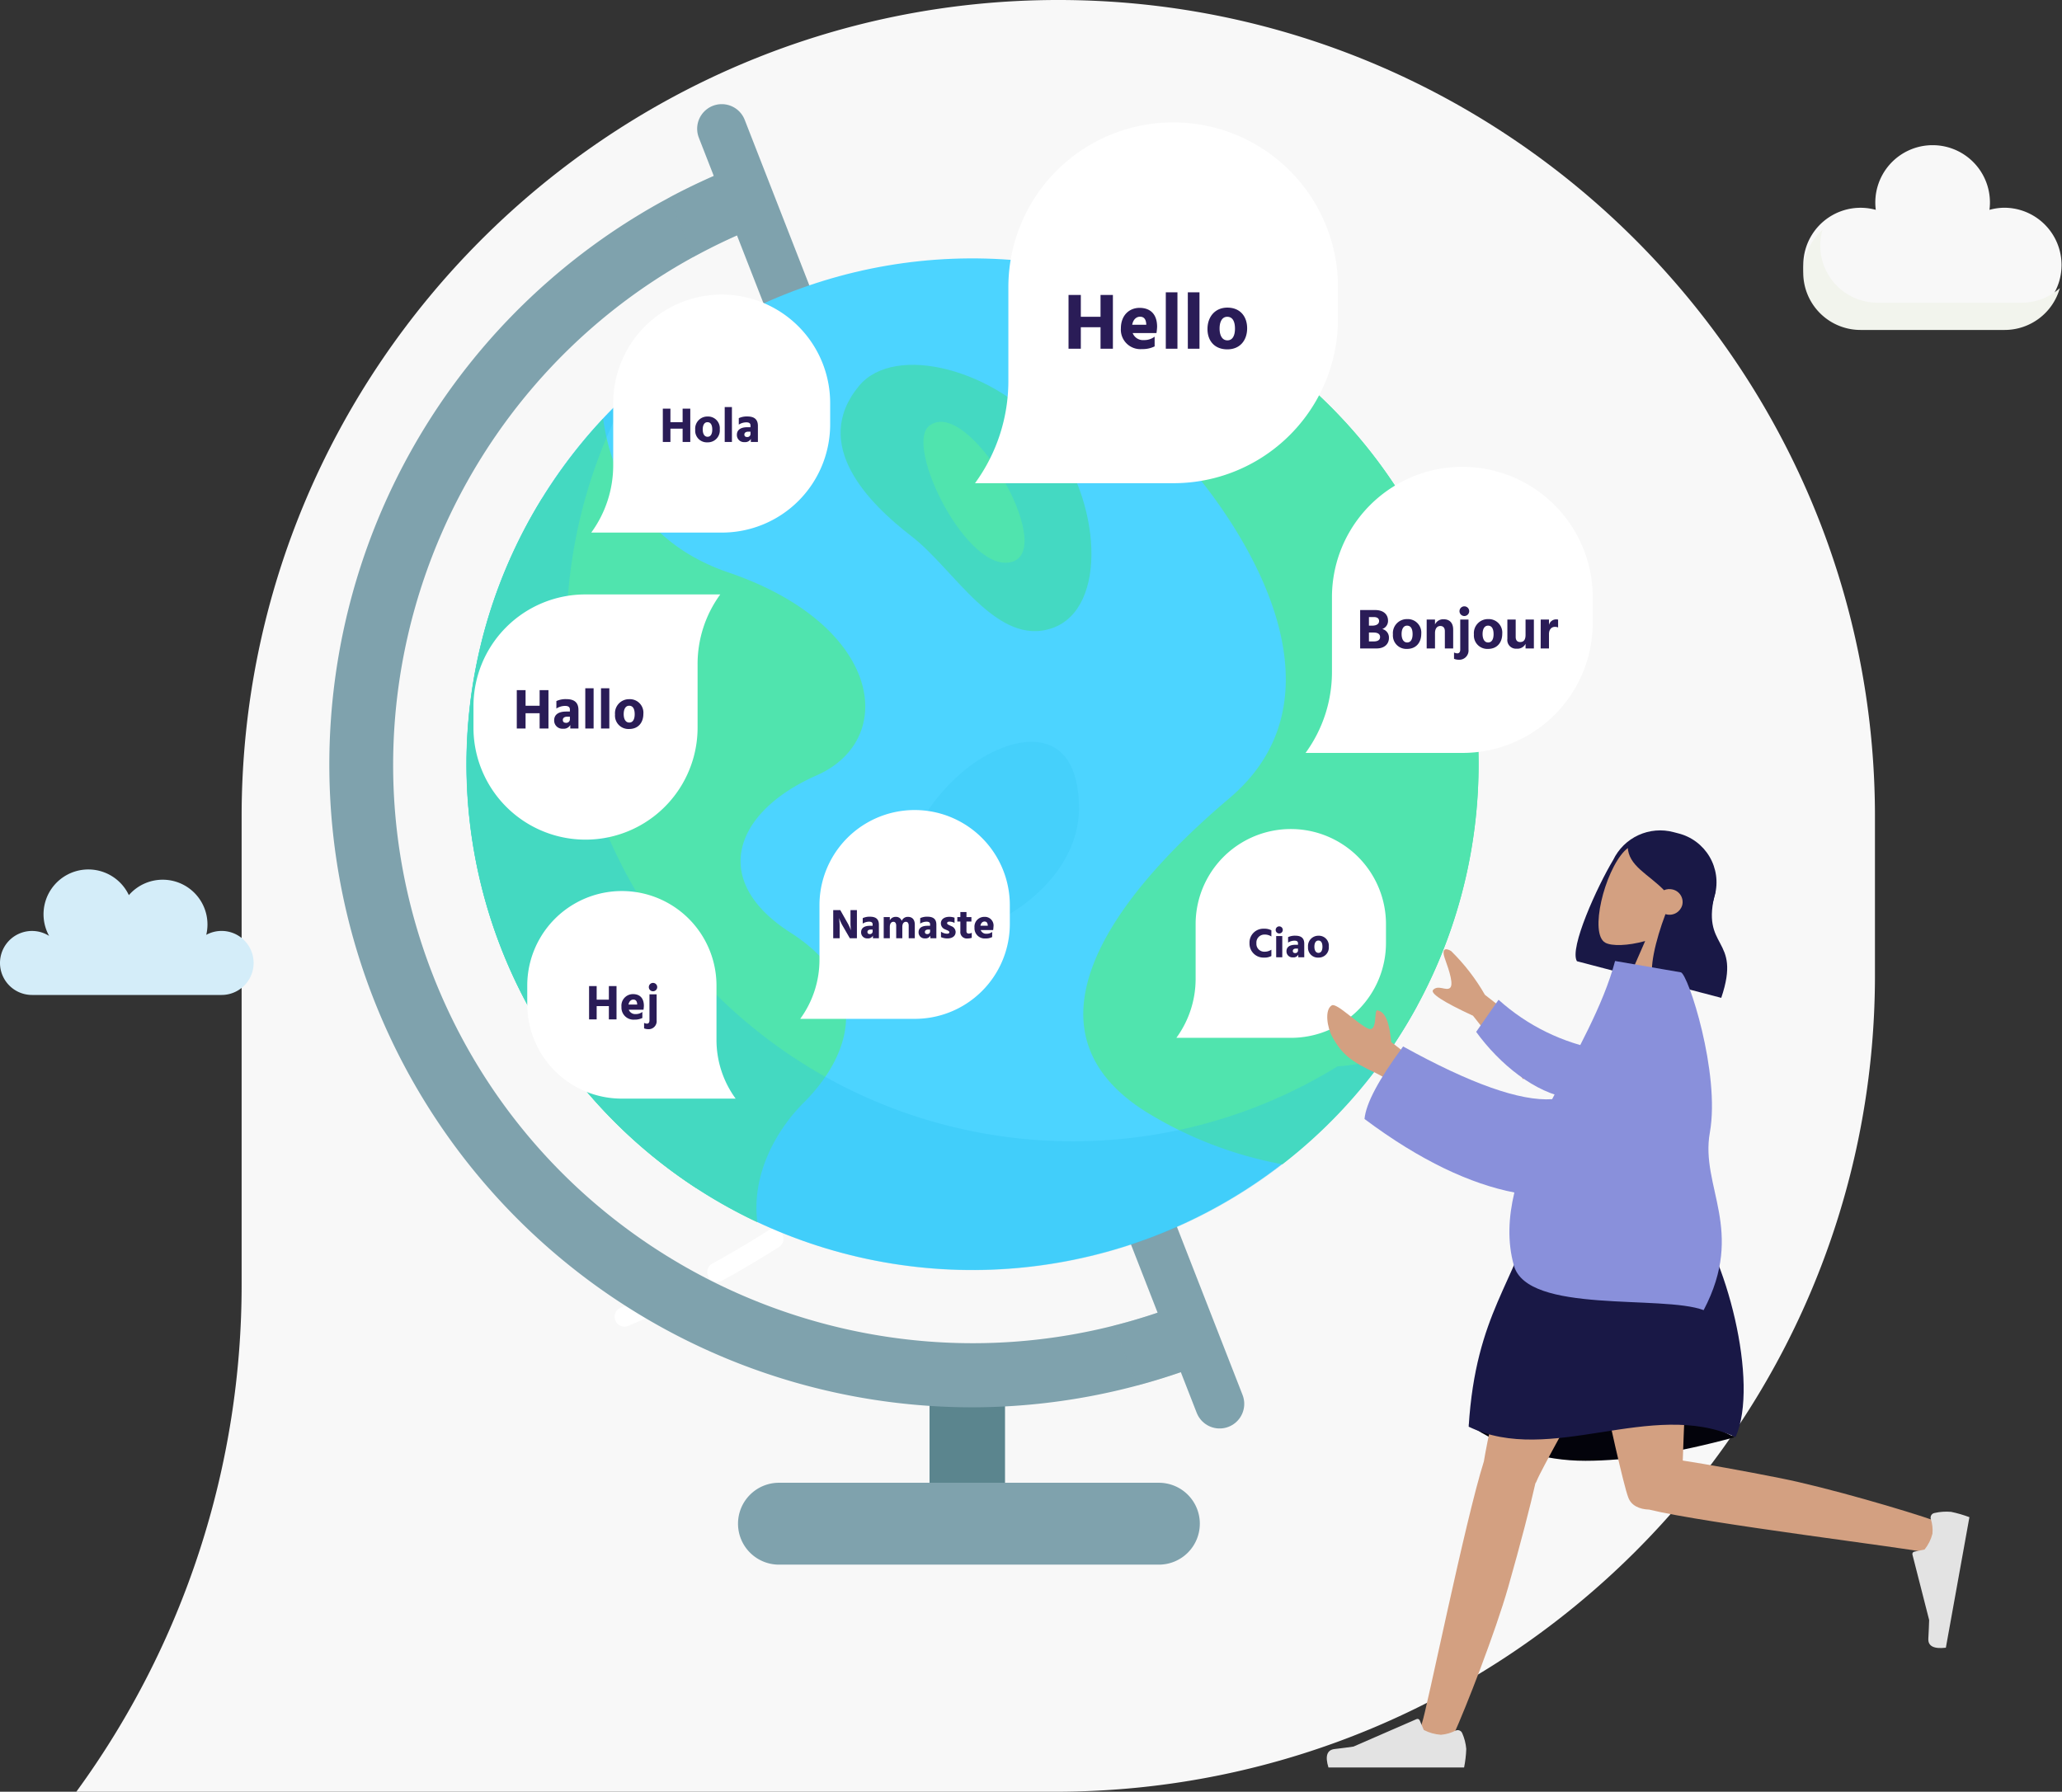 <svg xmlns="http://www.w3.org/2000/svg" xmlns:xlink="http://www.w3.org/1999/xlink" width="542.698" height="471.644" viewBox="0 0 542.698 471.644">
  <rect x="0" y="0" width="542.698" height="471.644" fill="#333333" stroke="none"/>
  <defs>
    <clipPath id="clip-path">
      <path id="Path_611" data-name="Path 611" d="M149.847-499.069,66.7-520.847l-17.159,62.6,83.149,21.778Z" transform="translate(-49.539 520.847)" fill="none"/>
    </clipPath>
    <clipPath id="clip-path-2">
      <path id="Path_610" data-name="Path 610" d="M125.542-468.637c-4.156,6.9-11.637,23.264-9.549,26.671l17.729,4.643.031-.09a13.613,13.613,0,0,0,15.182-9.709l3.347-12.21a13.272,13.272,0,0,0-9.622-16.29l-1.223-.32A13.708,13.708,0,0,0,125.542-468.637Z" transform="translate(-115.632 476.4)" fill="none" clip-rule="evenodd"/>
    </clipPath>
    <clipPath id="clip-path-3">
      <path id="Path_609" data-name="Path 609" d="M196.022-247.868H-26V-522H196.022Z" transform="translate(26 522)" fill="none"/>
    </clipPath>
    <clipPath id="clip-path-5">
      <path id="Path_614" data-name="Path 614" d="M140.53-449.271c3.7-2.466,6.678-5.892,7.565-10.375,2.557-12.915-16.419-14.9-21.716-9.428s-9.323,21.807-5.058,24.149c1.7.934,5.9.836,10.489-.439l-7.154,16.38,14.672,3.843Z" transform="translate(-119.532 471.931)" fill="none" clip-rule="evenodd"/>
    </clipPath>
    <clipPath id="clip-path-8">
      <path id="Path_618" data-name="Path 618" d="M120.788-453.874c-2.6,6.858-4.536,14.963-3.044,17.4l17.729,4.643c5.546-16.368-5.766-12.43-1.474-28.085-.441-.719-.85-1.424-1.275-2.051l.146-.455q-2.1-10.339-9.18-12.193c-7.079-1.854-10.188.752-12.834,2.963.126,5.1,5.455,7.249,9.553,11.482a3.56,3.56,0,0,1,2.318-.173,3.381,3.381,0,0,1,2.469,4.138,3.475,3.475,0,0,1-4.255,2.377Q120.863-453.85,120.788-453.874Z" transform="translate(-110.855 475.249)" fill="none" clip-rule="evenodd"/>
    </clipPath>
    <clipPath id="clip-path-10">
      <path id="Path_622" data-name="Path 622" d="M177.508-204q-22.774,6.2-39.3,6.2a53.849,53.849,0,0,1-30.7-9.552q22.286-6.366,36.708-6.366T177.508-204Z" transform="translate(-107.514 213.718)" fill="none" clip-rule="evenodd"/>
    </clipPath>
    <clipPath id="clip-path-11">
      <path id="Path_621" data-name="Path 621" d="M191.056-156.937H0v-151.61H191.056Z" transform="translate(0 308.548)" fill="none"/>
    </clipPath>
    <clipPath id="clip-path-12">
      <path id="Path_625" data-name="Path 625" d="M162.053-229.938a3.456,3.456,0,0,0,.368-.7c2.029-5.226,34.536-61.6,37.774-71.909H163.6c-2.462,7.837-13.545,57.015-15.1,66.827-4.921,15.477-15.053,65.6-16.346,69.075-1.361,3.653,6.3,7.458,8.335,2.968,3.246-7.146,10.981-26.918,14.425-38.991C158.137-213.987,160.766-224.17,162.053-229.938Z" transform="translate(-131.987 302.547)" fill="none" clip-rule="evenodd"/>
    </clipPath>
    <clipPath id="clip-path-14">
      <path id="Path_628" data-name="Path 628" d="M35.147-223.055c14.861,3.657,69.222,10.269,72.952,11.306,3.837,1.067,7.2-6.635,2.459-8.3-7.547-2.655-28.344-8.788-40.953-11.291C59.464-233.357,50.209-235,44-235.962c.526-16.994,2.933-57.778,1.355-66.586H12.969c1.512,8.447,14.3,70.079,16.673,76.248.754,2.2,3,3.176,5.505,3.245Z" transform="translate(-12.969 302.547)" fill="none" clip-rule="evenodd"/>
    </clipPath>
    <clipPath id="clip-path-16">
      <path id="Path_632" data-name="Path 632" d="M7.268-169.422l-6.7,37.164,25.41,4.38,6.7-37.164Z" transform="translate(-0.564 169.422)" fill="none"/>
    </clipPath>
    <clipPath id="clip-path-17">
      <path id="Path_631" data-name="Path 631" d="M7.578-162.069a13.9,13.9,0,0,1,4.363-.3,32.314,32.314,0,0,1,4.821,1.4l-6.2,34.362q-4.772.559-4.612-2.389t.213-4.907l-4.4-17.227a.618.618,0,0,1,.461-.75l.017,0,2.733-.587A11.019,11.019,0,0,0,7.03-156.6a9.77,9.77,0,0,0-.445-3.941h0a1.235,1.235,0,0,1,.905-1.51Q7.534-162.061,7.578-162.069Z" transform="translate(-1.742 162.444)" fill="none" clip-rule="evenodd"/>
    </clipPath>
    <clipPath id="clip-path-19">
      <path id="Path_635" data-name="Path 635" d="M264.04-63.122a13.036,13.036,0,0,1,1.062,4.147,30.37,30.37,0,0,1-.57,4.884h-35.7q-1.391-4.5,1.606-4.855t4.981-.647l16.591-7.23a.639.639,0,0,1,.836.313l.007.016,1.066,2.529a11.584,11.584,0,0,0,4.51,1.266,10.394,10.394,0,0,0,3.894-1.113h0A1.278,1.278,0,0,1,264-63.2Q264.024-63.164,264.04-63.122Z" transform="translate(-228.394 66.877)" fill="none" clip-rule="evenodd"/>
    </clipPath>
    <clipPath id="clip-path-20">
      <path id="Path_634" data-name="Path 634" d="M265.917-62.6H227.311V-87.818h38.607Z" transform="translate(-227.311 87.818)" fill="none"/>
    </clipPath>
    <clipPath id="clip-path-21">
      <path id="Path_638" data-name="Path 638" d="M161.027-304.786q-21.4-5.963-40.505,0c-4.43,19.681-15.2,27.493-17.088,57.668,21.518,10.411,48.1-7.425,70.251,2.728C180.014-258.592,171.153-292.791,161.027-304.786Z" transform="translate(-103.434 307.768)" fill="none" clip-rule="evenodd"/>
    </clipPath>
    <clipPath id="clip-path-23">
      <path id="Path_642" data-name="Path 642" d="M189.967-410.132l-160.151-27.6L9.3-323.994l160.151,27.6Z" transform="translate(-9.298 437.735)" fill="none"/>
    </clipPath>
    <clipPath id="clip-path-24">
      <path id="Path_641" data-name="Path 641" d="M247.574-394.377,228.019-409.63a53.158,53.158,0,0,0-8.887-11.514c-.989-.617-2.807-1.2-1.606,2.112s2.312,6.85,1.256,7.625-3.039-.9-4.378.455q-1.339,1.359,10.482,6.83l13.194,16.709Zm-35.637,3.884-8.587-6.715q-.665-7.747-3.438-8.273c-1.308-.89.048,5.773-2.555,4.767s-8.334-6.91-9.644-6.138c-1.939,1.143-1.234,5.8.137,8.291,2.562,4.657,5.041,6.526,11.462,9.521a37.7,37.7,0,0,1,10.411,7.73Z" transform="translate(-186.52 421.622)" fill="none" clip-rule="evenodd"/>
    </clipPath>
    <clipPath id="clip-path-27">
      <path id="Path_645" data-name="Path 645" d="M197.87-385.142a54.685,54.685,0,0,1-26.968-13.2l-5.891,8.455c6.142,8.461,15.535,16.161,24.724,17.487C196.975-371.352,202.187-379.2,197.87-385.142Z" transform="translate(-165.011 398.339)" fill="none" clip-rule="evenodd"/>
    </clipPath>
    <clipPath id="clip-path-30">
      <path id="Path_649" data-name="Path 649" d="M162.673-379.839q-12.595.847-39.225-13.879-9.6,12.963-10.16,19.092c14.755,11.053,28.014,17.132,39.441,19.352-1.559,6.557-1.867,13-.122,19.234,3.587,12.819,39.065,7.634,49.94,11.733,11.073-21.066-.932-32.472,1.629-46.732,2.8-15.615-5.749-41.87-7.646-42.2l-17.294-2.981C176.13-404.456,168.956-392.142,162.673-379.839Z" transform="translate(-113.287 416.215)" fill="none" clip-rule="evenodd"/>
    </clipPath>
  </defs>
  <g id="Group_1707" data-name="Group 1707" transform="translate(9535 1771.64)">
    <path id="Path_1903" data-name="Path 1903" d="M835.084,471.707V429.937C835.084,311.591,738.493,215,620.146,215S405.209,311.591,405.209,429.937v122.7A226.2,226.2,0,0,1,361.7,686.644H619.276c119.217,0,215.808-96.591,215.808-214.937" transform="translate(-9876.614 -1986.64)" fill="#f8f8f8"/>
    <g id="Group_1704" data-name="Group 1704" transform="translate(-9634.298 -1974.065)">
      <path id="Path_1778" data-name="Path 1778" stroke="#fff" d="M333.017,582.051a263.68,263.68,0,0,1-39.251,20.526" fill="none" transform="translate(-30.112 -53.536)" stroke-linecap="round" stroke-linejoin="round" stroke-width="5.182" stroke-dasharray="17.273"/>
      <line id="Line_9" data-name="Line 9" y2="30.17" transform="translate(353.876 565.146)" fill="none" stroke="#5b858e" stroke-miterlimit="10" stroke-width="19.864"/>
      <g id="Group_1428" data-name="Group 1428" transform="translate(185.903 246.058)">
        <path id="Path_1779" data-name="Path 1779" d="M370.969,574.662A169.205,169.205,0,0,1,309.5,247.843l6.1,15.64c-78.262,30.552-117.078,119.08-86.526,197.343S348.164,577.9,426.426,547.351l6.1,15.639A169.068,169.068,0,0,1,370.969,574.662Z" transform="translate(-201.771 -247.843)" fill="#7fa2ad"/>
      </g>
      <g id="Group_1429" data-name="Group 1429" transform="translate(275.555 246.058)" opacity="0.4">
        <path id="Path_1780" data-name="Path 1780" d="M307.848,256.142l6.2,15.745a153.108,153.108,0,0,1,17.991-8.405l-6.1-15.64A171.824,171.824,0,0,0,307.848,256.142Z" transform="translate(-307.848 -247.843)" fill="#7fa2ad"/>
        <path id="Path_1781" data-name="Path 1781" d="M470.366,617.864l-6.1-15.639a153.511,153.511,0,0,1-18.145,5.812l6.195,15.744A171.965,171.965,0,0,0,470.366,617.864Z" transform="translate(-329.258 -302.717)" fill="#7fa2ad"/>
      </g>
      <line id="Line_10" data-name="Line 10" x2="131.034" y2="335.654" transform="translate(289.258 236.315)" fill="none" stroke="#7fa2ad" stroke-linecap="round" stroke-linejoin="round" stroke-width="12.955"/>
      <circle id="Ellipse_84" data-name="Ellipse 84" cx="133.176" cy="133.176" r="133.176" transform="matrix(0.159, -0.987, 0.987, 0.159, 202.572, 513.853)" fill="#4cd4ff"/>
      <path id="Path_1782" data-name="Path 1782" d="M365.963,315.34c9.4-11.277,36.2-4.309,50,12.93s15.515,45.688.861,50.86-25.862-15.516-37.067-24.137S353.032,330.856,365.963,315.34Z" transform="translate(-40.533 -11.386)" fill="#44d9c2"/>
      <path id="Path_1783" data-name="Path 1783" d="M336.722,420.516c21.551-9.483,17.24-39.653-23.275-53.446-21.306-7.252-30.688-24.04-32.918-40.46a133.187,133.187,0,0,0,40.6,211.531c-1.592-12.488,4.868-24.142,12.149-31.424,12.93-12.93,18.1-31.033-3.448-44.824S315.172,430,336.722,420.516Z" transform="translate(-22.499 -13.982)" fill="#50e4ae"/>
      <path id="Path_1784" data-name="Path 1784" d="M305.133,533.074c5.421-14.516-2.082-32.12-9.585-40.125-10.949-11.679-18.249-48.906-7.3-65.694s7.3-37.956-10.22-48.176c-11.128-6.492-13.417-19.161-13.608-27.546a133.189,133.189,0,0,0,40.712,181.54Z" transform="translate(-22.499 -17.841)" fill="#50e4ae"/>
      <path id="Path_1785" data-name="Path 1785" d="M441.98,282.024c-2.466,11.967,2.034,28.98,14.992,41.937,20.689,20.689,51.721,67.237,18.1,95.683s-55.169,62.067-21.55,82.755a104.084,104.084,0,0,0,35.524,13.58A133.193,133.193,0,0,0,441.98,282.024Z" transform="translate(-52.237 -7.078)" fill="#50e4ae"/>
      <path id="Path_1786" data-name="Path 1786" d="M388.38,328.658c-6.694,5.26,10.219,39.417,21.9,35.767S398.6,320.629,388.38,328.658Z" transform="translate(-44.528 -14.135)" fill="#50e4ae"/>
      <path id="Path_1787" data-name="Path 1787" d="M450.666,668.815a10.776,10.776,0,0,1-10.775,10.776H339.9a10.776,10.776,0,0,1-10.776-10.776h0A10.776,10.776,0,0,1,339.9,658.039h99.994a10.776,10.776,0,0,1,10.775,10.776Z" transform="translate(-35.587 -65.302)" fill="#7fa2ad"/>
      <path id="Path_1788" data-name="Path 1788" d="M638.139,521.774a15.133,15.133,0,0,0-4.005.554,15.085,15.085,0,1,0-29.92,0,15.08,15.08,0,1,0-4,29.618h37.928a15.086,15.086,0,0,0,0-30.171Z" transform="translate(-11.228 -264.666)" fill="#f8f8f8"/>
      <path id="Path_1790" data-name="Path 1790" d="M404.048,515.657A133.217,133.217,0,0,1,286.911,319.068a133.18,133.18,0,1,0,208,160.766A132.7,132.7,0,0,1,404.048,515.657Z" transform="translate(-22.499 -12.814)" fill="#29bfed" opacity="0.3"/>
      <path id="Path_1791" data-name="Path 1791" d="M479.086,296.714c-.222,5.33,1.884,16.093,15.542,34.461,21.169,28.467,38.687,81.022,9.489,105.109s-27.007,57.666,5.839,56.2a40.92,40.92,0,0,0,13-2.849,133.181,133.181,0,0,0-43.871-192.926Z" transform="translate(-58.806 -9.352)" fill="#50e4ae"/>
      <path id="Path_1792" data-name="Path 1792" d="M396.835,434.6c-14.477,11.763-21.9,32.118-12.409,40.878s42.336-7.3,42.336-30.658S408.513,425.115,396.835,434.6Z" transform="translate(-43.494 -29.568)" fill="#29bfed" opacity="0.2"/>
      <g id="Group_1431" data-name="Group 1431" transform="translate(573.896 262.946)">
        <path id="Path_1794" data-name="Path 1794" d="M642.622,548.473H604.694a15.052,15.052,0,0,1-14.515-19.157,15.071,15.071,0,0,0,10.031,26.333h37.928a15.08,15.08,0,0,0,14.513-11.015A15.009,15.009,0,0,1,642.622,548.473Z" transform="translate(-585.124 -529.316)" fill="#f2f4ed"/>
      </g>
      <path id="Path_1795" data-name="Path 1795" d="M157.617,483.2a8.372,8.372,0,0,0-4.034,1.029,11.785,11.785,0,0,0-20.368-10.449,11.793,11.793,0,1,0-20.99,10.731,8.424,8.424,0,1,0-4.5,15.544h49.892a8.427,8.427,0,0,0,0-16.855Z" transform="translate(0 -35.724)" fill="#d4edf9"/>
    </g>
    <path id="Path_1904" data-name="Path 1904" d="M361.8,355.592v5.731a29.493,29.493,0,0,0,58.985,0V344.488a31.037,31.037,0,0,1,5.97-18.388H391.412A29.429,29.429,0,0,0,361.8,355.592" transform="translate(-9772.188 -1941.264)" fill="#fff"/>
    <path id="Header" d="M-10.417-10.11V-6h-3.7v-4.11h-2.31V0h2.31V-4.035h3.7V0h2.325V-10.11Zm7.965,6.99v.555A.94.94,0,0,1-3.427-1.5c-.6,0-.885-.27-.885-.765s.4-.855,1.155-.855ZM-6.007-5.265a4.271,4.271,0,0,1,2.28-.69c.975,0,1.275.39,1.275.96v.525h-.96c-2.16,0-3.18.9-3.18,2.31A2.152,2.152,0,0,0-4.237.045,1.923,1.923,0,0,0-2.347-.93V0H-.2V-4.875C-.2-6.84-1.267-7.74-3.412-7.74a5.811,5.811,0,0,0-2.595.51ZM1.6,0h2.19V-10.605H1.6Zm4.14,0h2.19V-10.605H5.738Zm7.425.12c2.415,0,3.72-1.74,3.72-3.96a3.561,3.561,0,0,0-3.72-3.885A3.694,3.694,0,0,0,9.427-3.7,3.533,3.533,0,0,0,13.163.12ZM13.148-6c1.1,0,1.455,1.02,1.455,2.235s-.4,2.19-1.425,2.19-1.47-1.005-1.47-2.22S12.142-6,13.148-6Z" transform="translate(-9382.559 -1579.867)" fill="#2a1c57"/>
    <path id="Path_1905" data-name="Path 1905" d="M0,25.047v4.867a25.048,25.048,0,0,0,50.1,0v-14.3A26.359,26.359,0,0,1,55.166,0H25.149A24.994,24.994,0,0,0,0,25.047" transform="translate(-9170.223 -1498.448) rotate(180)" fill="#fff"/>
    <path id="Header-2" data-name="Header" d="M-4.653-7.095a3.758,3.758,0,0,0-1.925-.418,3.643,3.643,0,0,0-3.828,3.828A3.669,3.669,0,0,0-6.589.088,3.8,3.8,0,0,0-4.653-.33V-1.991a3.209,3.209,0,0,1-1.771.528A2.064,2.064,0,0,1-8.591-3.685a2.1,2.1,0,0,1,2.1-2.288,3.152,3.152,0,0,1,1.837.506ZM-3.388,0h1.606V-5.577H-3.388ZM-3.52-7.194a.934.934,0,0,0,.935.935.934.934,0,0,0,.935-.935.934.934,0,0,0-.935-.935A.934.934,0,0,0-3.52-7.194ZM2.354-2.288v.407a.69.69,0,0,1-.715.781C1.2-1.1.99-1.3.99-1.661s.3-.627.847-.627ZM-.253-3.861a3.132,3.132,0,0,1,1.672-.506c.715,0,.935.286.935.7v.385h-.7c-1.584,0-2.332.66-2.332,1.694A1.578,1.578,0,0,0,1.045.033,1.41,1.41,0,0,0,2.431-.682V0H4V-3.575c0-1.441-.781-2.1-2.354-2.1a4.261,4.261,0,0,0-1.9.374ZM7.733.088a2.651,2.651,0,0,0,2.728-2.9A2.611,2.611,0,0,0,7.733-5.665,2.709,2.709,0,0,0,4.994-2.717,2.591,2.591,0,0,0,7.733.088ZM7.722-4.4c.8,0,1.067.748,1.067,1.639s-.3,1.606-1.045,1.606S6.666-1.892,6.666-2.783,6.985-4.4,7.722-4.4Z" transform="translate(-9195.734 -1519.659)" fill="#2a1c57"/>
    <g id="Group_1705" data-name="Group 1705" transform="translate(-9201.752 -1578.433)">
      <g id="Group_519" data-name="Group 519" transform="translate(56.849 0)" clip-path="url(#clip-path)">
        <g id="Group_518" data-name="Group 518" transform="translate(24.576 25.384)" clip-path="url(#clip-path-2)">
          <g id="Group_517" data-name="Group 517" transform="translate(-102.156 -26.043)" clip-path="url(#clip-path-3)">
            <path id="Path_608" data-name="Path 608" d="M152.437-479.678l-36.25-9.494L104.28-445.737l36.25,9.494Z" transform="translate(-6.533 507.92)" fill="#191846"/>
          </g>
        </g>
      </g>
      <g id="Group_522" data-name="Group 522" transform="translate(56.849 0)" clip-path="url(#clip-path)">
        <g id="Group_521" data-name="Group 521" transform="translate(30.614 27.937)" clip-path="url(#clip-path-5)">
          <g id="Group_520" data-name="Group 520" transform="translate(-108.193 -28.595)" clip-path="url(#clip-path-3)">
            <path id="Path_612" data-name="Path 612" d="M153.214-475.4l-31.319-8.2L108.53-434.852l31.319,8.2Z" transform="translate(-9.793 505.532)" fill="#d3a081"/>
          </g>
        </g>
      </g>
      <g id="Group_525" data-name="Group 525" transform="translate(56.849 0)" clip-path="url(#clip-path)">
        <g id="Group_524" data-name="Group 524" transform="translate(38.301 26.041)" clip-path="url(#clip-path-8)">
          <g id="Group_523" data-name="Group 523" transform="translate(-115.88 -26.7)" clip-path="url(#clip-path-3)">
            <path id="Path_616" data-name="Path 616" d="M140.443-475.231l-38.869-10.18L89.909-442.856l38.869,10.18Z" transform="translate(13.857 506.307)" fill="#191846"/>
          </g>
        </g>
      </g>
      <g id="Group_527" data-name="Group 527" transform="translate(53.291 175.404)" clip-path="url(#clip-path-10)">
        <g id="Group_526" data-name="Group 526" transform="translate(-58.245 -54.158)" clip-path="url(#clip-path-11)">
          <path id="Path_620" data-name="Path 620" d="M178.35-218.718H102.514v21.629H178.35Z" transform="translate(-47.19 270.02)" fill="#03030b"/>
        </g>
      </g>
      <g id="Group_529" data-name="Group 529" transform="translate(40.777 124.673)" clip-path="url(#clip-path-12)">
        <g id="Group_528" data-name="Group 528" transform="translate(-45.731 -3.427)" clip-path="url(#clip-path-11)">
          <path id="Path_623" data-name="Path 623" d="M201.039-307.547H126.987v146.62h74.052Z" transform="translate(-84.177 308.119)" fill="#d3a081"/>
        </g>
      </g>
      <g id="Group_531" data-name="Group 531" transform="translate(78.607 124.673)" clip-path="url(#clip-path-14)">
        <g id="Group_530" data-name="Group 530" transform="translate(-83.561 -3.427)" clip-path="url(#clip-path-11)">
          <path id="Path_626" data-name="Path 626" d="M113.729-307.547H7.969v96.611h105.76Z" transform="translate(72.671 308.119)" fill="#d3a081"/>
        </g>
      </g>
      <g id="Group_534" data-name="Group 534" transform="translate(153.658 200.702)" clip-path="url(#clip-path-16)">
        <g id="Group_533" data-name="Group 533" transform="translate(16.406 3.985)" clip-path="url(#clip-path-17)">
          <g id="Group_532" data-name="Group 532" transform="translate(-175.018 -83.441)" clip-path="url(#clip-path-11)">
            <path id="Path_629" data-name="Path 629" d="M3.169-170.511l-7.389,40.96,18.636,3.212L21.8-167.3Z" transform="translate(171.717 249.345)" fill="#e3e3e3"/>
          </g>
        </g>
      </g>
      <g id="Group_536" data-name="Group 536" transform="translate(15.95 259.266)" clip-path="url(#clip-path-19)">
        <g id="Group_535" data-name="Group 535" transform="translate(-1.266 -11.96)" clip-path="url(#clip-path-20)">
          <path id="Path_633" data-name="Path 633" d="M265.944-71.877H223.394v18.5h42.551Z" transform="translate(-225.049 80.981)" fill="#e3e3e3"/>
        </g>
      </g>
      <g id="Group_538" data-name="Group 538" transform="translate(53.291 121.691)" clip-path="url(#clip-path-21)">
        <g id="Group_537" data-name="Group 537" transform="translate(-58.245 -0.445)" clip-path="url(#clip-path-11)">
          <path id="Path_636" data-name="Path 636" d="M176.654-312.768H98.434v69.753h78.22Z" transform="translate(-43.11 310.358)" fill="#191846"/>
        </g>
      </g>
      <g id="Group_541" data-name="Group 541" transform="translate(0 47.466)" clip-path="url(#clip-path-23)">
        <g id="Group_540" data-name="Group 540" transform="translate(16.07 9.202)" clip-path="url(#clip-path-24)">
          <g id="Group_539" data-name="Group 539" transform="translate(-36.8 -57.327)" clip-path="url(#clip-path-3)">
            <path id="Path_639" data-name="Path 639" d="M249.14-424.2l-66.726-11.5L174.1-389.607l66.726,11.5Z" transform="translate(-144.03 484.986)" fill="#d3a081"/>
          </g>
        </g>
      </g>
      <g id="Group_544" data-name="Group 544" transform="translate(0 47.466)" clip-path="url(#clip-path-23)">
        <g id="Group_543" data-name="Group 543" transform="translate(55.263 22.499)" clip-path="url(#clip-path-27)">
          <g id="Group_542" data-name="Group 542" transform="translate(-75.993 -70.624)" clip-path="url(#clip-path-3)">
            <path id="Path_643" data-name="Path 643" d="M201.37-392.873,161.686-406.23l-8.2,23.269L193.173-369.6Z" transform="translate(-84.218 472.347)" fill="#8990db"/>
          </g>
        </g>
      </g>
      <g id="Group_547" data-name="Group 547" transform="translate(0 47.466)" clip-path="url(#clip-path-23)">
        <g id="Group_546" data-name="Group 546" transform="translate(25.877 12.29)" clip-path="url(#clip-path-30)">
          <g id="Group_545" data-name="Group 545" transform="translate(-46.607 -60.415)" clip-path="url(#clip-path-3)">
            <path id="Path_647" data-name="Path 647" d="M205.926-421.34,102.739-439.125,85.886-345.7l103.187,17.785Z" transform="translate(-49.275 486.456)" fill="#8990db"/>
          </g>
        </g>
      </g>
    </g>
    <path id="Path_1906" data-name="Path 1906" d="M0,43.377v8.429a43.378,43.378,0,0,0,86.755,0V27.045A45.649,45.649,0,0,1,95.536,0H43.553A43.285,43.285,0,0,0,0,43.377" transform="translate(-9182.852 -1644.448) rotate(180)" fill="#fff"/>
    <path id="Header-3" data-name="Header" d="M-14.763-14.154V-8.4H-19.95v-5.754h-3.234V0h3.234V-5.649h5.187V0h3.255V-14.154ZM-2.73-6.3h-3.7c.273-1.47,1.155-2.121,2.058-2.121,1.176,0,1.554.84,1.638,1.869ZM-.525-3.171a4.493,4.493,0,0,1-2.814.9A2.907,2.907,0,0,1-6.3-4.116H-.042A14.316,14.316,0,0,0,.126-5.775c0-3.4-1.869-4.977-4.62-4.977-2.646,0-4.914,1.89-4.914,5.418A5.131,5.131,0,0,0-3.864.1,7.1,7.1,0,0,0-.525-.609ZM2.415,0H5.481V-14.847H2.415Zm5.8,0h3.066V-14.847H8.211Zm10.4.168c3.381,0,5.208-2.436,5.208-5.544,0-3.024-1.764-5.439-5.208-5.439-3.234,0-5.229,2.415-5.229,5.628C13.377-2.2,15.141.168,18.606.168ZM18.585-8.4c1.533,0,2.037,1.428,2.037,3.129S20.055-2.2,18.627-2.2s-2.058-1.407-2.058-3.108S17.178-8.4,18.585-8.4Z" transform="translate(-9230.588 -1679.849)" fill="#2a1c57"/>
    <path id="Path_1907" data-name="Path 1907" d="M0,25.047v4.867a25.048,25.048,0,0,0,50.1,0v-14.3A26.359,26.359,0,0,1,55.166,0H25.149A24.994,24.994,0,0,0,0,25.047" transform="translate(-9269.223 -1503.448) rotate(180)" fill="#fff"/>
    <path id="Header-4" data-name="Header" d="M-20.971,0h1.694V-3.069a15.512,15.512,0,0,0-.165-2.3,12.418,12.418,0,0,0,1.078,2.3L-16.593,0h1.859V-7.414h-1.694v3.069a18.688,18.688,0,0,0,.11,2.255,12.94,12.94,0,0,0-1.067-2.255l-1.727-3.069h-1.859ZM-10.6-2.288v.407a.69.69,0,0,1-.715.781c-.44,0-.649-.2-.649-.561s.3-.627.847-.627Zm-2.607-1.573a3.132,3.132,0,0,1,1.672-.506c.715,0,.935.286.935.7v.385h-.7c-1.584,0-2.332.66-2.332,1.694A1.578,1.578,0,0,0-11.907.033a1.41,1.41,0,0,0,1.386-.715V0h1.573V-3.575c0-1.441-.781-2.1-2.354-2.1a4.261,4.261,0,0,0-1.9.374Zm7.128-1.716H-7.683V0h1.606V-2.948c0-1.166.583-1.386.957-1.386.473,0,.726.4.726,1.023V0h1.606V-2.948c0-1.166.583-1.386.957-1.386.473,0,.726.4.726,1.023V0H.5V-3.575C.5-4.95-.2-5.632-1.281-5.632A1.7,1.7,0,0,0-2.942-4.576,1.551,1.551,0,0,0-4.5-5.632a1.682,1.682,0,0,0-1.573.924Zm10.6,3.289v.407a.69.69,0,0,1-.715.781c-.44,0-.649-.2-.649-.561s.3-.627.847-.627ZM1.92-3.861a3.132,3.132,0,0,1,1.672-.506c.715,0,.935.286.935.7v.385h-.7c-1.584,0-2.332.66-2.332,1.694A1.578,1.578,0,0,0,3.218.033,1.41,1.41,0,0,0,4.6-.682V0H6.177V-3.575c0-1.441-.781-2.1-2.354-2.1a4.261,4.261,0,0,0-1.9.374Zm9.042-1.551a4.062,4.062,0,0,0-1.43-.231c-1.177,0-2.167.594-2.167,1.716A1.681,1.681,0,0,0,8.476-2.343c.55.253,1.122.407,1.122.759,0,.253-.231.385-.6.385a2.963,2.963,0,0,1-1.606-.528V-.3A4.031,4.031,0,0,0,9.081.044c1.265,0,2.167-.594,2.167-1.727a1.693,1.693,0,0,0-1.122-1.5C9.565-3.465,9-3.619,9-3.971c0-.231.2-.407.594-.407a2.839,2.839,0,0,1,1.364.341ZM14.1-4.4h1.3V-5.577H14.1V-6.9H12.491v1.32h-.8V-4.4h.8v2.552a1.694,1.694,0,0,0,1.9,1.9,3.2,3.2,0,0,0,1.1-.176V-1.452a1.478,1.478,0,0,1-.781.22.563.563,0,0,1-.616-.6Zm5.61,1.1H17.771c.143-.77.6-1.111,1.078-1.111.616,0,.814.44.858.979Zm1.155,1.639a2.354,2.354,0,0,1-1.474.473,1.523,1.523,0,0,1-1.551-.968h3.278a7.5,7.5,0,0,0,.088-.869,2.279,2.279,0,0,0-2.42-2.607,2.572,2.572,0,0,0-2.574,2.838,2.688,2.688,0,0,0,2.9,2.849,3.721,3.721,0,0,0,1.749-.374Z" transform="translate(-9294.734 -1524.659)" fill="#2a1c57"/>
    <path id="Path_1908" data-name="Path 1908" d="M0,28.549V34.1a28.549,28.549,0,0,0,57.1,0V17.8A30.044,30.044,0,0,1,62.878,0H28.665A28.488,28.488,0,0,0,0,28.549" transform="translate(-9316.51 -1631.448) rotate(180)" fill="#fff"/>
    <path id="Header-5" data-name="Header" d="M-7.235-8.762V-5.2h-3.211V-8.762h-2V0h2V-3.5h3.211V0H-5.22V-8.762ZM-.683.1A3.133,3.133,0,0,0,2.541-3.328,3.086,3.086,0,0,0-.683-6.695,3.2,3.2,0,0,0-3.92-3.211,3.062,3.062,0,0,0-.683.1ZM-.7-5.2C.253-5.2.565-4.316.565-3.263s-.351,1.9-1.235,1.9-1.274-.871-1.274-1.924S-1.567-5.2-.7-5.2ZM3.841,0h1.9V-9.191h-1.9Zm6.786-2.7v.481a.815.815,0,0,1-.845.923c-.52,0-.767-.234-.767-.663s.351-.741,1-.741ZM7.547-4.563a3.7,3.7,0,0,1,1.976-.6c.845,0,1.105.338,1.105.832v.455H9.8c-1.872,0-2.756.78-2.756,2A1.865,1.865,0,0,0,9.081.039a1.666,1.666,0,0,0,1.638-.845V0h1.859V-4.225c0-1.7-.923-2.483-2.782-2.483a5.036,5.036,0,0,0-2.249.442Z" transform="translate(-9348.105 -1655.303)" fill="#2a1c57"/>
    <path id="Path_1909" data-name="Path 1909" d="M54.846,24.9v4.839a24.9,24.9,0,0,1-49.805,0V15.526A26.207,26.207,0,0,0,0,0H29.843a24.849,24.849,0,0,1,25,24.9" transform="translate(-9341.387 -1482.449) rotate(180)" fill="#fff"/>
    <path id="Header-6" data-name="Header" d="M-3.647-8.762V-5.2H-6.858V-8.762h-2V0h2V-3.5h3.211V0h2.015V-8.762ZM3.8-3.9H1.515c.169-.91.715-1.313,1.274-1.313.728,0,.962.52,1.014,1.157ZM5.168-1.963A2.782,2.782,0,0,1,3.425-1.4,1.8,1.8,0,0,1,1.592-2.548H5.467a8.862,8.862,0,0,0,.1-1.027c0-2.106-1.157-3.081-2.86-3.081A3.04,3.04,0,0,0-.331-3.3,3.176,3.176,0,0,0,3.1.065,4.4,4.4,0,0,0,5.168-.377Zm.455,4.329a2.867,2.867,0,0,0,1.027.208A2.1,2.1,0,0,0,8.924.273V-6.591H7.039V.247c0,.637-.286.871-.676.871A1.907,1.907,0,0,1,5.622.923ZM6.871-8.5A1.1,1.1,0,0,0,7.976-7.4a1.1,1.1,0,0,0,1.1-1.1,1.1,1.1,0,0,0-1.1-1.105A1.1,1.1,0,0,0,6.871-8.5Z" transform="translate(-9371.105 -1503.303)" fill="#2a1c57"/>
    <path id="Path_1910" data-name="Path 1910" d="M0,34.315v6.668a34.315,34.315,0,0,0,68.631,0V21.395A36.112,36.112,0,0,1,75.577,0H34.454A34.242,34.242,0,0,0,0,34.315" transform="translate(-9115.811 -1573.448) rotate(180)" fill="#fff"/>
    <path id="Header-7" data-name="Header" d="M-23.288-1.845v-2.34h1.23c1.29,0,1.7.54,1.7,1.17,0,.75-.54,1.17-1.71,1.17Zm0-6.42h1.23c1.005,0,1.44.39,1.44,1.065S-21.187-6-22.433-6h-.855ZM-25.6-10.11V0h4.365c2.025,0,3.21-1.185,3.21-2.745a2.3,2.3,0,0,0-1.755-2.37A2.254,2.254,0,0,0-18.263-7.32c0-1.515-1.065-2.79-3.4-2.79ZM-13.238.12c2.415,0,3.72-1.74,3.72-3.96a3.561,3.561,0,0,0-3.72-3.885A3.694,3.694,0,0,0-16.973-3.7,3.533,3.533,0,0,0-13.238.12ZM-13.253-6c1.1,0,1.455,1.02,1.455,2.235s-.4,2.19-1.425,2.19-1.47-1.005-1.47-2.22S-14.258-6-13.253-6ZM-5.9-7.605h-2.19V0H-5.9V-4.02c0-1.32.645-1.89,1.395-1.89.735,0,1.2.45,1.2,1.38V0h2.19V-4.935c0-1.83-.975-2.745-2.49-2.745A2.373,2.373,0,0,0-5.9-6.315ZM-.892,2.73a3.308,3.308,0,0,0,1.185.24A2.428,2.428,0,0,0,2.918.315v-7.92H.743V.285c0,.735-.33,1.005-.78,1.005a2.2,2.2,0,0,1-.855-.225ZM.548-9.81A1.274,1.274,0,0,0,1.823-8.535,1.274,1.274,0,0,0,3.1-9.81a1.274,1.274,0,0,0-1.275-1.275A1.274,1.274,0,0,0,.548-9.81ZM8.077.12c2.415,0,3.72-1.74,3.72-3.96a3.561,3.561,0,0,0-3.72-3.885A3.694,3.694,0,0,0,4.342-3.7,3.533,3.533,0,0,0,8.077.12ZM8.062-6c1.1,0,1.455,1.02,1.455,2.235s-.4,2.19-1.425,2.19-1.47-1.005-1.47-2.22S7.057-6,8.062-6Zm9.87-1.605v4.02c0,1.44-.585,1.9-1.425,1.9-.735,0-1.17-.45-1.17-1.335v-4.59h-2.19V-2.52A2.283,2.283,0,0,0,15.623.06a2.365,2.365,0,0,0,2.31-1.275V0h2.19V-7.605Zm6.165,0H21.923L21.908,0H24.1V-3.795c0-1.155.63-1.89,1.575-1.89a1.925,1.925,0,0,1,.825.165V-7.59a1.894,1.894,0,0,0-.57-.06A1.929,1.929,0,0,0,24.1-6.195Z" transform="translate(-9151.422 -1600.948)" fill="#2a1c57"/>
  </g>
</svg>
